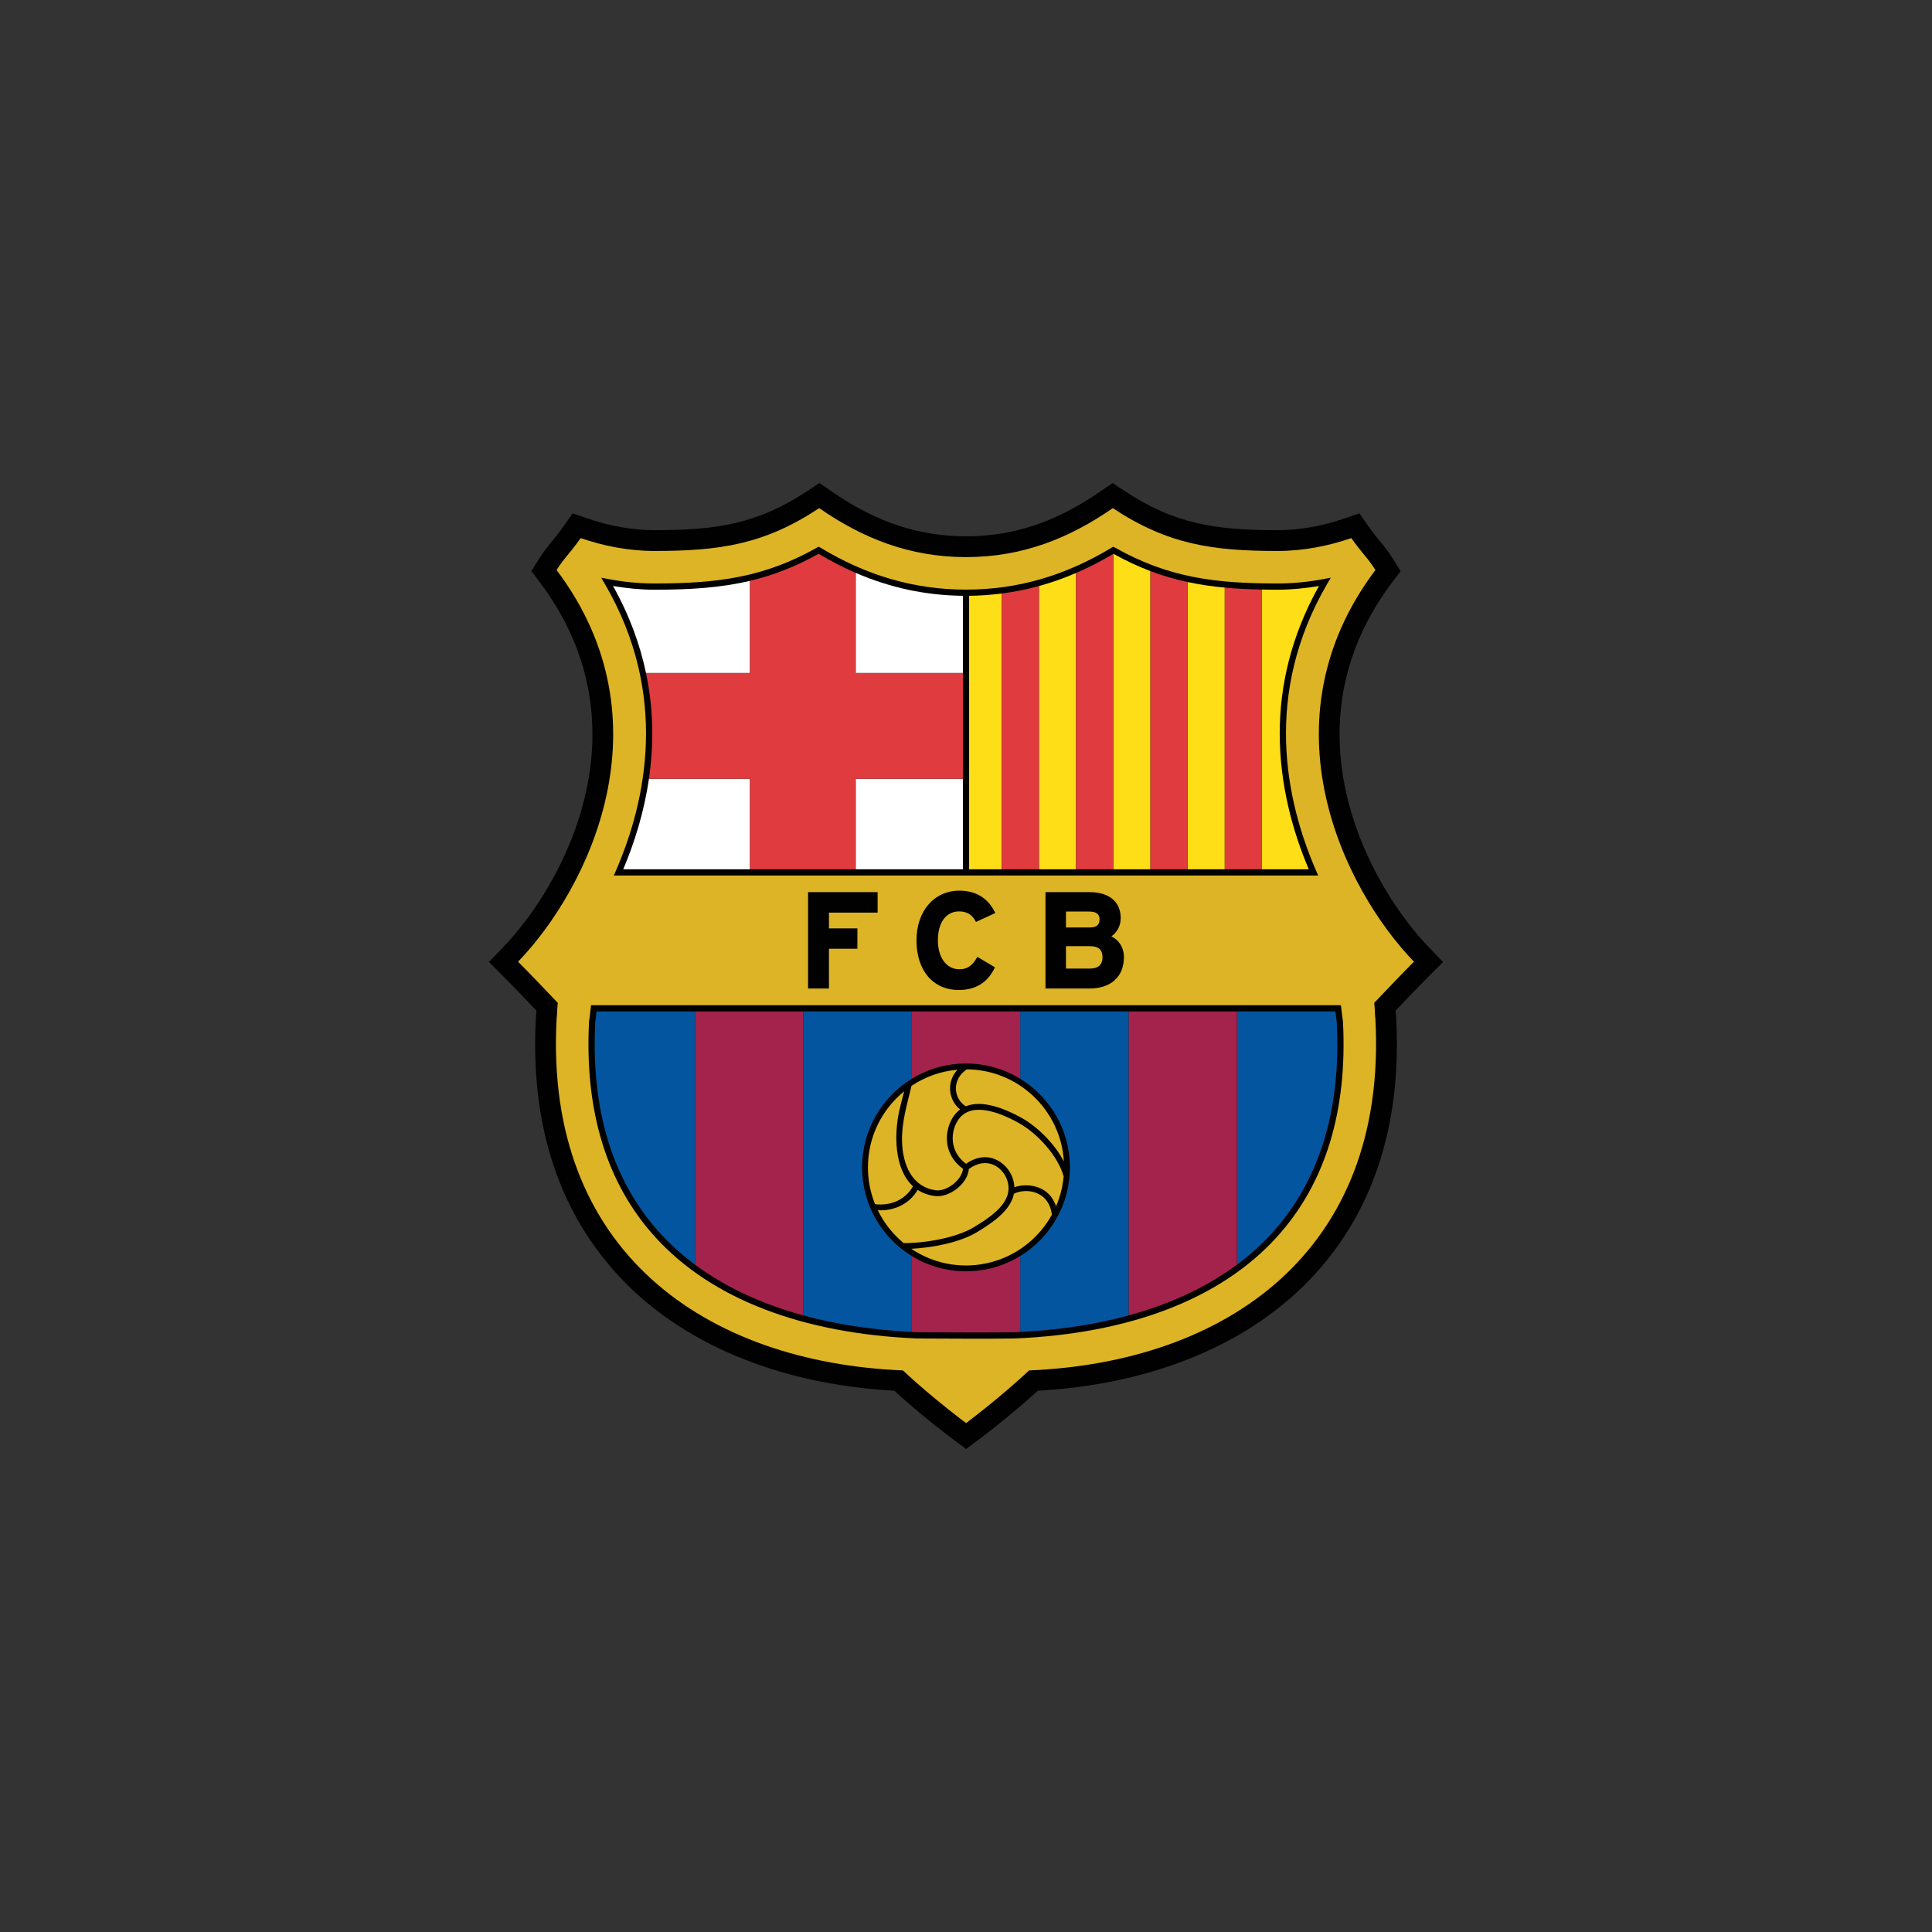 <?xml version="1.0" encoding="utf-8"?>
<!-- Generator: Adobe Illustrator 16.0.0, SVG Export Plug-In . SVG Version: 6.00 Build 0)  -->
<!DOCTYPE svg PUBLIC "-//W3C//DTD SVG 1.1//EN" "http://www.w3.org/Graphics/SVG/1.1/DTD/svg11.dtd">
<svg version="1.1" id="Layer_1" xmlns="http://www.w3.org/2000/svg" xmlns:xlink="http://www.w3.org/1999/xlink" x="0px" y="0px"
	 width="1700.79px" height="1700.79px" viewBox="0 0 1700.79 1700.79" enable-background="new 0 0 1700.79 1700.79"
	 xml:space="preserve">
<rect x="0" y="0" width="1700.79" height="1700.79" fill="#333333" stroke="none"/>
<g>
	<path fill="#010101" d="M969.187,432.282c-39.153,27.181-76.901,39.843-118.786,39.843c-41.89,0-79.638-12.662-118.793-39.843
		l-10.2-7.081l-10.353,6.856c-44.255,29.304-80.211,34.664-135.077,34.664c-18.916,0-39.255-3.57-58.813-10.324l-13.028-4.499
		l-7.928,11.274c-4.216,5.995-7.349,9.804-10.375,13.487c-3.732,4.537-7.256,8.823-11.395,15.477l-6.629,10.655l7.544,10.027
		c33.533,44.56,46.185,90.403,46.185,133.556c0,80.472-43.999,151.582-78.651,187.54l-12.487,12.957l12.736,12.711
		c6.832,6.818,19,19.445,29.063,30.022c-0.03,0.409-0.405,5.545-0.405,5.545l-0.088,1.01c-0.416,7.815-0.625,15.513-0.625,23.091
		c0,81.725,24.157,149.669,71.958,202.222c55.345,60.847,141.884,97.171,244.16,102.823c25.397,23.131,51.209,42.328,52.362,43.187
		l10.936,8.109l10.918-8.138c1.146-0.855,26.818-20.042,52.187-43.16c102.272-5.651,188.81-41.978,244.155-102.824
		c47.8-52.551,71.956-120.496,71.956-202.214c0-7.58-0.208-15.279-0.625-23.098l-0.01-0.182l-0.093-1.002
		c0,0-0.359-4.963-0.387-5.369c9.315-9.794,21.881-22.855,29.06-30.025l12.732-12.711l-12.482-12.956
		c-34.65-35.959-78.65-107.075-78.65-187.549c0-43.15,12.65-88.991,46.179-133.547l7.541-10.022l-6.621-10.654
		c-4.141-6.66-7.665-10.946-11.395-15.485c-3.027-3.681-6.16-7.487-10.371-13.482l-7.927-11.279l-13.029,4.5
		c-19.563,6.755-39.898,10.324-58.814,10.324c-54.871,0-90.828-5.36-135.08-34.664l-10.354-6.856L969.187,432.282z"/>
	<path fill="#DDB426" d="M850.468,1252.774c0,0-29.234-21.686-55.646-46.355c-172.783-7.163-315.755-104.059-304.832-309.285
		c0.646-5.415,0.101-5.052,1.038-14.289c-9.908-10.482-26.302-27.585-34.959-36.224c61.977-64.313,134.295-211.419,33.915-344.814
		c6.6-10.612,11.38-14.131,21.203-28.104c20.062,6.927,42.374,11.329,64.791,11.329c57.563,0,96.866-5.712,145.187-37.711
		c38.199,26.519,79.629,43.112,129.236,43.112c49.605,0,91.03-16.593,129.229-43.112c48.319,31.998,87.622,37.711,145.191,37.711
		c22.41,0,44.725-4.399,64.79-11.329c9.822,13.971,14.6,17.491,21.194,28.104c-100.374,133.395-28.051,280.5,33.919,344.814
		c-8.654,8.639-25.051,25.741-34.956,36.224c0.934,9.237,0.391,8.874,1.034,14.289c10.926,205.227-132.053,302.12-304.827,309.285
		C879.561,1231.089,850.468,1252.774,850.468,1252.774L850.468,1252.774z"/>
	<path fill="#010101" d="M522.767,884.89h-2.438l-1.042,8.83l-0.75,5.685c-4.03,79.056,15.678,142.922,58.574,189.971
		c49.199,53.965,128.907,84.715,230.508,88.924c0.099,0.003,1.705,0.012,1.705,0.012c30.485,0.166,59.278,0.321,83.772-0.009
		c101.677-4.211,181.387-34.96,230.583-88.927c42.896-47.047,62.604-110.912,58.584-189.826c-0.011-0.143-0.765-5.854-0.765-5.854
		l-1.029-8.701l-2.449-0.104H522.767L522.767,884.89z"/>
	<path fill="#04559F" d="M525.202,890.377c-0.23,1.967-0.493,4.191-0.493,4.191s-0.695,5.266-0.703,5.266
		c-0.336,6.588-0.505,13.07-0.505,19.44c0,68.477,19.36,124.386,57.665,166.401c9.155,10.044,19.405,19.261,30.683,27.638V890.376
		C560.134,890.377,526.297,890.377,525.202,890.377z"/>
	<path fill="#04559F" d="M1176.793,899.973l-0.713-5.433c0,0-0.262-2.207-0.493-4.163c-1.097,0-34.93,0-86.644,0v222.938
		c11.278-8.376,21.53-17.594,30.683-27.637c38.313-42.023,57.67-97.946,57.67-166.332
		C1177.295,912.998,1177.129,906.539,1176.793,899.973z"/>
	<path fill="#A3234D" d="M707.268,890.377c-35.371,0-67.925,0-95.419,0v222.938c26.403,19.622,58.467,34.609,95.419,44.703V890.377z
		"/>
	<path fill="#A3234D" d="M993.523,890.377v267.636c36.962-10.095,69.021-25.082,95.417-44.698V890.377
		C1061.448,890.377,1028.894,890.377,993.523,890.377z"/>
	<path fill="#04559F" d="M758.933,1027.692c0-33.029,17.513-61.965,43.755-78.042v-59.273c-32.938,0-65.206,0-95.42,0v267.641
		c28.927,7.902,60.853,12.794,95.42,14.545v-66.826C776.444,1089.66,758.933,1060.723,758.933,1027.692z"/>
	<path fill="#04559F" d="M898.104,890.377v59.273c26.241,16.077,43.755,45.013,43.755,78.042s-17.514,61.968-43.755,78.044v66.822
		c34.573-1.754,66.497-6.647,95.419-14.546V890.377C963.312,890.377,931.044,890.377,898.104,890.377z"/>
	<path fill="#A3234D" d="M898.104,949.65v-59.273c-31.603,0-63.814,0-95.417,0v59.273c13.89-8.511,30.223-13.422,47.705-13.422
		C867.877,936.229,884.213,941.143,898.104,949.65z"/>
	<path fill="#A3234D" d="M802.688,1105.738v66.825c1.686,0.087,3.362,0.182,5.06,0.251l1.607,0.009
		c30.458,0.164,59.227,0.321,83.593-0.006c1.729-0.072,3.439-0.169,5.157-0.257v-66.822c-13.892,8.508-30.228,13.42-47.712,13.42
		C832.91,1119.158,816.577,1114.246,802.688,1105.738z"/>
	<path fill="#DDB426" d="M803.72,1044.29c-16.55-15.072-16.602-45.702-12.156-66.047c1.235-5.665,2.793-11.211,4.395-17.55
		c-19.455,15.826-31.886,39.962-31.886,66.999c0,11.446,2.226,22.366,6.27,32.364c1.472,0.192,2.965,0.297,4.483,0.297
		C787.608,1060.354,798.048,1054.447,803.72,1044.29L803.72,1044.29z"/>
	<path fill="#DDB426" d="M892.588,1050.896c-2.83,14.467-18.303,25.308-32.883,34.002c-15.022,8.962-39.253,13.593-57.484,14.438
		c13.758,9.269,30.335,14.683,48.172,14.683c32.557,0,60.904-18.024,75.603-44.632
		C923.42,1048.09,903.174,1045.588,892.588,1050.896L892.588,1050.896z"/>
	<path fill="#DDB426" d="M795.524,1094.336c18.009,0.14,45.685-4.39,61.55-13.85c20.505-12.236,36.437-25.292,28.867-43.391
		c-3.825-9.146-16.542-19.73-33.031-8.055c-1.053,13.512-17.729,25.426-29.704,23.891c-6.066-0.777-11.152-2.692-15.388-5.464
		c-6.73,11.499-18.778,18.025-32.993,18.025c-0.698,0-1.397-0.02-2.088-0.06C778.191,1076.641,786.002,1086.487,795.524,1094.336
		L795.524,1094.336z"/>
	<path fill="#DDB426" d="M850.173,973.898c14.276-5.92,34.067,1.774,49.146,10.193c14.233,7.954,29.099,22.797,37.245,38.385
		c-2.683-45.01-39.841-80.718-85.426-81.105C837.518,950.315,839.378,967.18,850.173,973.898L850.173,973.898z"/>
	<path fill="#DDB426" d="M847.758,1028.977c-17.675-12.894-16.59-33.18-8.985-45.229c1.866-2.957,4.039-5.281,6.452-7.06
		c-10.277-8.204-12.333-24.121-2.379-34.996c-14.877,1.294-28.679,6.352-40.438,14.234c-3.771,16.212-8.568,31.017-8.328,47.95
		c0.323,22.82,9.769,41.396,29.78,43.962C833.199,1049.033,846.676,1039.096,847.758,1028.977L847.758,1028.977z"/>
	<path fill="#DDB426" d="M936.358,1035.632c-4.927-17.859-22.634-37.604-39.548-47.052c-20.853-11.65-43.664-17.984-53.693-2.087
		c-6.44,10.202-7.334,27.054,7.27,38.037c19.854-13.711,35.711-0.377,40.294,10.586c1.469,3.512,2.214,6.851,2.345,10.029
		c11.717-4.123,30.762-1.466,36.627,16.821C933.199,1053.77,935.518,1044.912,936.358,1035.632L936.358,1035.632z"/>
	<path fill="#010101" d="M771.703,785.37h-60.342v84.845h18.388c0,0,0-33.326,0-35.007c1.647,0,25.037,0,25.037,0v-17.914
		c0,0-23.388,0-25.037,0c0-1.48,0-12.411,0-13.894c1.697,0,42.839,0,42.839,0v-18.029h-0.885V785.37z"/>
	<path fill="#010101" d="M806.795,827.791c0,26.565,14.601,43.728,37.197,43.728c14.73,0,25.343-6.478,31.534-19.249l0.354-0.732
		l-15.463-9.172l-0.452,0.757c-4.41,7.384-8.609,10.13-15.497,10.13c-11.251,0-18.813-10.233-18.813-25.461
		c0-15.704,7.163-25.459,18.695-25.459c6.699,0,11.408,2.795,14.399,8.545l0.392,0.75l17.021-7.854l-0.395-0.812
		c-5.978-12.362-16.759-18.896-31.182-18.896C822.333,784.065,806.795,802.046,806.795,827.791z"/>
	<path fill="#010101" d="M978.431,824.263c5.138-3.645,8.154-9.362,8.154-16.054c0-14.3-10.183-22.839-27.234-22.839h-38.092h-0.886
		v84.843h38.621c19.058,0,30.434-10.357,30.434-27.706C989.429,834.383,985.37,827.876,978.431,824.263z M938.402,802.453
		c1.626,0,20.238,0,20.238,0c8.257,0,9.315,3.774,9.315,7.063c0,4.676-2.773,6.949-8.485,6.949c0,0-19.438,0-21.068,0
		C938.402,814.98,938.402,803.939,938.402,802.453z M959.587,852.659c0,0-19.552,0-21.185,0c0-1.558,0-18.151,0-19.708
		c1.633,0,21.185,0,21.185,0c7.494,0,10.985,3.113,10.985,9.795C970.572,849.231,966.773,852.659,959.587,852.659z"/>
	<path fill="#010101" d="M978.682,482.057c-41.105,24.867-83.071,36.97-128.292,37.004c-45.214-0.032-87.178-12.137-128.282-37.004
		l-1.373-0.831l-1.396,0.791c-46.829,26.462-88.028,31.638-143.37,31.638c-13.299,0-27.02-1.335-40.785-3.97l-5.934-1.136
		l3.049,5.214c56.854,97.296,36.673,191.362,9.729,253.144l-1.675,3.841h620.086l-1.678-3.841
		c-26.942-61.781-47.125-155.848,9.726-253.144l3.049-5.214l-5.93,1.136c-13.765,2.635-27.486,3.97-40.785,3.97
		c-55.342,0-96.543-5.176-143.369-31.638l-1.398-0.791L978.682,482.057z"/>
	<path fill="#FFFFFF" d="M660.209,511.315c-25.972,6.161-52.884,7.829-84.24,7.829c-11.858,0-24.054-1.228-36.297-3.273
		c14.527,25.976,23.77,51.681,29.012,76.595c33.678,0,90.12,0,91.525,0C660.209,591.286,660.209,547.417,660.209,511.315z"/>
	<path fill="#FFFFFF" d="M847.65,592.465V524.5c-32.835-0.374-63.996-7.038-94.365-20.189c0,37.156,0,86.897,0,88.155
		C754.218,592.465,799.321,592.465,847.65,592.465z"/>
	<path fill="#FFFFFF" d="M571.282,685.543c-4.322,29.792-12.948,56.797-22.638,79.715c2.183,0,47.111,0,111.564,0
		c0-34.117,0-78.483,0-79.715C658.837,685.543,605.182,685.543,571.282,685.543z"/>
	<path fill="#FFFFFF" d="M753.285,765.258c30.457,0,62.39,0,94.365,0v-79.715c-48.329,0-93.433,0-94.365,0
		C753.285,686.775,753.285,731.142,753.285,765.258z"/>
	<path fill="#E03B3F" d="M753.285,592.465c0-1.256,0-50.999,0-88.155c-10.976-4.751-21.849-10.327-32.656-16.79
		c-20.665,11.521-40.259,19.01-60.42,23.793c0,36.103,0,79.972,0,81.15c-1.405,0-57.848,0-91.525,0
		c3.831,18.223,5.533,36.027,5.533,53.188c0,13.748-1.075,27.074-2.935,39.89c33.899,0,87.555,0,88.927,0c0,1.231,0,45.599,0,79.715
		c27.979,0,59.639,0,93.077,0c0-34.116,0-78.484,0-79.715c0.934,0,46.036,0,94.366,0v-93.078
		C799.321,592.465,754.218,592.465,753.285,592.465z"/>
	<path fill="#FEDE17" d="M980.157,487.521c-0.044,0.025-0.09,0.05-0.132,0.077v277.66c11.23,0,22.161,0,32.718,0V502.748
		C1002.022,498.685,991.245,493.701,980.157,487.521z"/>
	<path fill="#FEDE17" d="M914.583,515.919v249.339c11.049,0,21.974,0,32.72,0V504.394
		C936.508,509.057,925.615,512.891,914.583,515.919z"/>
	<path fill="#FEDE17" d="M853.138,524.5v240.759c9.593,0,19.18,0,28.728,0V522.481C872.419,523.694,862.854,524.39,853.138,524.5z"
		/>
	<path fill="#FEDE17" d="M1045.466,512.379v252.879c11.635,0,22.582,0,32.72,0V517.295
		C1066.933,516.252,1056.101,514.663,1045.466,512.379z"/>
	<path fill="#FEDE17" d="M1126.57,645.653c0-40.621,9.393-84.805,34.547-129.782c-12.243,2.044-24.44,3.273-36.297,3.273
		c-4.748,0-9.359-0.056-13.916-0.142v246.256c24.805,0,39.992,0,41.238,0C1138.288,732.477,1126.57,691.362,1126.57,645.653z"/>
	<path fill="#E03B3F" d="M1078.187,517.295v247.963c12.165,0,23.162,0,32.718,0V519.002
		C1099.504,518.785,1088.654,518.267,1078.187,517.295z"/>
	<path fill="#E03B3F" d="M881.865,522.481v242.777c10.982,0,21.909,0,32.718,0V515.919
		C903.824,518.876,892.928,521.058,881.865,522.481z"/>
	<path fill="#E03B3F" d="M947.303,504.394v260.864c11.126,0,22.056,0,32.721,0v-277.66
		C969.197,494.066,958.298,499.645,947.303,504.394z"/>
	<path fill="#E03B3F" d="M1012.743,502.749v262.509c11.38,0,22.324,0,32.723,0V512.379
		C1034.443,510.009,1023.615,506.872,1012.743,502.749z"/>
</g>
</svg>
